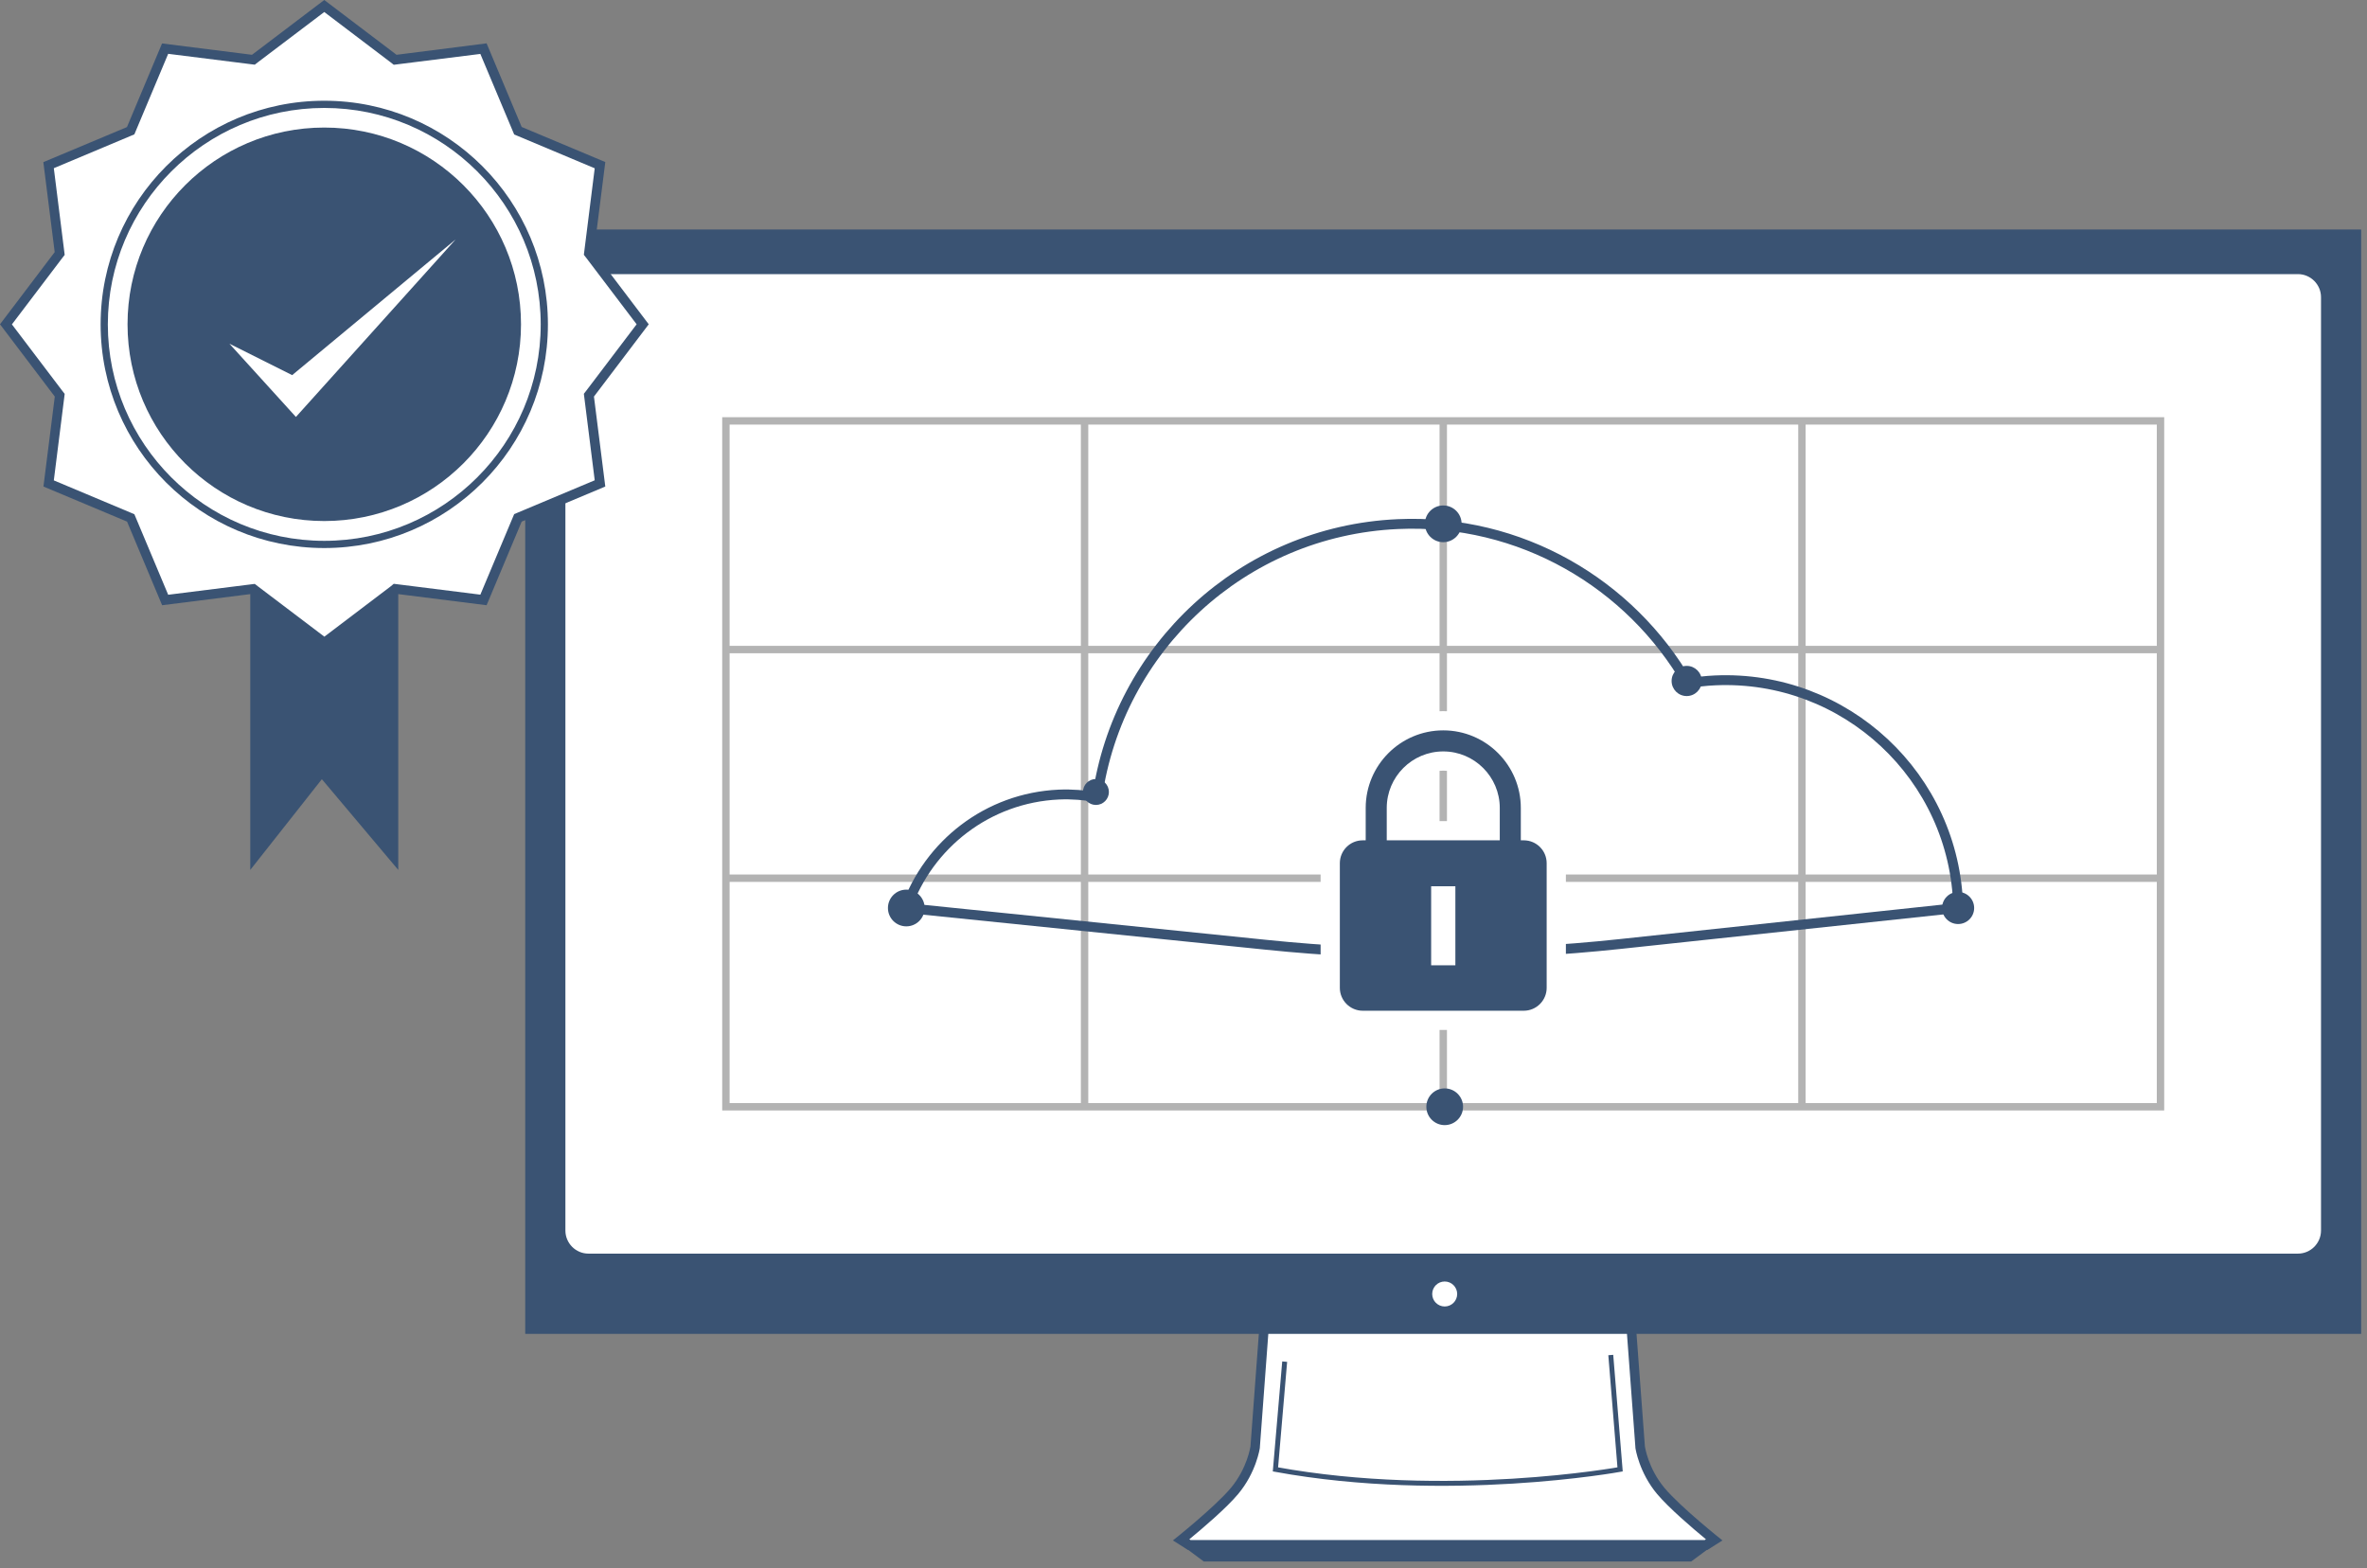 <svg width="240" height="159" viewBox="0 0 240 159" fill="none" xmlns="http://www.w3.org/2000/svg">
<rect x="0" y="0" width="240" height="159" fill="#808080" stroke="none"/>
<path d="M120.573 156.639L119.765 156.122C120.963 155.148 123.838 152.76 125.173 151.162C126.908 149.096 127.249 146.806 127.268 146.709L128.194 134.294H165.38L166.296 146.68C166.316 146.806 166.657 149.096 168.391 151.162C169.736 152.76 172.611 155.148 173.8 156.122L172.991 156.639H120.573Z" fill="white"/>
<path d="M164.931 134.79L165.818 146.718V146.747V146.776C165.828 146.873 166.198 149.3 168.02 151.473C169.219 152.896 171.587 154.923 172.97 156.063L172.844 156.141H147.147H146.435H120.719L120.592 156.063C121.976 154.923 124.354 152.896 125.543 151.473C127.365 149.3 127.735 146.873 127.745 146.776V146.747V146.718L128.632 134.79H146.416H147.147H164.931ZM165.828 133.815H147.147H146.435H127.745L126.79 146.649C126.79 146.649 126.468 148.871 124.802 150.859C123.136 152.847 118.926 156.18 118.926 156.18L120.436 157.135H146.426H147.147H173.136L174.647 156.18C174.647 156.18 170.437 152.847 168.77 150.859C167.104 148.871 166.783 146.649 166.783 146.649L165.828 133.815Z" fill="#3A5373"/>
<path d="M173.624 156.726H119.92L122.054 158.314H171.48L173.624 156.726Z" fill="#3A5373"/>
<path d="M163.323 137.382L164.268 148.978C164.268 148.978 146.796 152.165 129.323 148.978L130.259 138.054" fill="white"/>
<path d="M163.323 137.382L164.268 148.978C164.268 148.978 146.796 152.165 129.323 148.978L130.259 138.054" stroke="#3A5373" stroke-width="0.5" stroke-miterlimit="10"/>
<path d="M239.41 23.27H53.255V135.238H239.41V23.27Z" fill="#3A5373"/>
<path d="M59.668 127.473C58.177 127.473 56.959 126.255 56.959 124.764V30.132C56.959 28.641 58.177 27.423 59.668 27.423H232.999C234.49 27.423 235.708 28.641 235.708 30.132V124.764C235.708 126.255 234.49 127.473 232.999 127.473H59.668Z" fill="white"/>
<path d="M232.998 27.792C234.284 27.792 235.337 28.845 235.337 30.131V124.763C235.337 126.049 234.284 127.102 232.998 127.102H59.667C58.381 127.102 57.328 126.049 57.328 124.763V30.131C57.328 28.845 58.381 27.792 59.667 27.792H232.998ZM232.998 27.061H59.667C57.972 27.061 56.598 28.436 56.598 30.131V124.763C56.598 126.459 57.972 127.833 59.667 127.833H232.998C234.694 127.833 236.068 126.459 236.068 124.763V30.131C236.068 28.436 234.694 27.061 232.998 27.061Z" fill="#3A5373"/>
<path d="M146.484 132.461C147.183 132.461 147.75 131.894 147.75 131.195C147.75 130.495 147.183 129.928 146.484 129.928C145.784 129.928 145.217 130.495 145.217 131.195C145.217 131.894 145.784 132.461 146.484 132.461Z" fill="white"/>
<path d="M219.063 42.673H73.603V112.212H219.063V42.673Z" stroke="#B3B3B3" stroke-width="0.75" stroke-miterlimit="10"/>
<path d="M219.063 89.039H73.603" stroke="#B3B3B3" stroke-width="0.75" stroke-miterlimit="10"/>
<path d="M219.063 65.856H73.603" stroke="#B3B3B3" stroke-width="0.75" stroke-miterlimit="10"/>
<path d="M109.97 42.673V112.212" stroke="#B3B3B3" stroke-width="0.75" stroke-miterlimit="10"/>
<path d="M146.338 42.673V112.212" stroke="#B3B3B3" stroke-width="0.75" stroke-miterlimit="10"/>
<path d="M182.705 42.673V112.212" stroke="#B3B3B3" stroke-width="0.75" stroke-miterlimit="10"/>
<path d="M146.484 114.073C147.512 114.073 148.346 113.24 148.346 112.212C148.346 111.184 147.512 110.351 146.484 110.351C145.456 110.351 144.623 111.184 144.623 112.212C144.623 113.24 145.456 114.073 146.484 114.073Z" fill="#3A5373"/>
<path d="M91.894 92.059C94.154 85.627 100.128 80.891 107.349 80.56C108.684 80.502 109.99 80.609 111.247 80.843C113.361 65.767 125.961 53.849 141.719 53.138C154.182 52.573 165.301 59.17 171.129 69.285C172.035 69.139 172.951 69.022 173.896 68.983C187.091 68.389 198.248 78.748 198.55 92.03C198.541 92.039 198.541 92.049 198.531 92.049L164.249 95.713C152.331 96.99 140.315 97.019 128.398 95.791L91.894 92.059Z" stroke="#3A5373" stroke-miterlimit="10"/>
<path d="M171.021 70.572C171.866 70.572 172.551 69.887 172.551 69.042C172.551 68.197 171.866 67.512 171.021 67.512C170.176 67.512 169.491 68.197 169.491 69.042C169.491 69.887 170.176 70.572 171.021 70.572Z" fill="#3A5373"/>
<path d="M111.12 81.612C111.847 81.612 112.436 81.024 112.436 80.297C112.436 79.57 111.847 78.981 111.12 78.981C110.394 78.981 109.805 79.57 109.805 80.297C109.805 81.024 110.394 81.612 111.12 81.612Z" fill="#3A5373"/>
<path d="M198.54 93.686C199.439 93.686 200.168 92.958 200.168 92.059C200.168 91.16 199.439 90.432 198.54 90.432C197.642 90.432 196.913 91.16 196.913 92.059C196.913 92.958 197.642 93.686 198.54 93.686Z" fill="#3A5373"/>
<path d="M91.894 93.921C92.921 93.921 93.755 93.087 93.755 92.059C93.755 91.032 92.921 90.198 91.894 90.198C90.865 90.198 90.032 91.032 90.032 92.059C90.032 93.087 90.865 93.921 91.894 93.921Z" fill="#3A5373"/>
<path d="M146.338 54.971C147.366 54.971 148.199 54.137 148.199 53.109C148.199 52.081 147.366 51.248 146.338 51.248C145.31 51.248 144.477 52.081 144.477 53.109C144.477 54.137 145.31 54.971 146.338 54.971Z" fill="#3A5373"/>
<path d="M138.172 103.451C136.359 103.451 134.878 101.97 134.878 100.157V87.518C134.878 85.93 136.008 84.604 137.499 84.292V81.915C137.499 77.042 141.465 73.076 146.338 73.076C151.21 73.076 155.176 77.042 155.176 81.915V84.292C156.667 84.604 157.798 85.93 157.798 87.518V100.157C157.798 101.97 156.317 103.451 154.504 103.451H138.172ZM146.591 96.892V90.831H146.084V96.892H146.591ZM151.093 84.224V81.915C151.093 79.293 148.959 77.159 146.338 77.159C143.716 77.159 141.582 79.293 141.582 81.915V84.224H151.093Z" fill="#3A5373"/>
<path d="M146.338 74.05C150.674 74.05 154.202 77.578 154.202 81.915V85.199H154.504C155.78 85.199 156.823 86.231 156.823 87.518V100.157C156.823 101.433 155.78 102.476 154.504 102.476H138.172C136.895 102.476 135.852 101.433 135.852 100.157V87.518C135.852 86.241 136.885 85.199 138.172 85.199H138.474V81.915C138.474 77.578 142.001 74.05 146.338 74.05ZM140.608 85.199H152.068V81.915C152.068 78.757 149.495 76.185 146.338 76.185C143.18 76.185 140.608 78.757 140.608 81.915V85.199ZM145.11 97.867H147.566V89.857H145.11V97.867ZM146.338 72.102C140.929 72.102 136.525 76.506 136.525 81.915V83.581C134.985 84.224 133.903 85.744 133.903 87.518V100.157C133.903 102.505 135.813 104.425 138.172 104.425H154.504C156.852 104.425 158.772 102.515 158.772 100.157V87.518C158.772 85.744 157.69 84.224 156.151 83.581V81.915C156.141 76.506 151.746 72.102 146.338 72.102ZM142.557 83.25V81.915C142.557 79.829 144.252 78.134 146.338 78.134C148.423 78.134 150.119 79.829 150.119 81.915V83.25H142.557Z" fill="white"/>
<path d="M40.382 88.2L32.635 79.001L25.375 88.2V49.133H40.382V88.2Z" fill="#3A5373"/>
<path d="M25.697 59.707L16.742 60.837L13.253 52.515L4.931 49.017L6.062 40.071L0.614 32.879L6.062 25.697L4.931 16.742L13.253 13.253L16.742 4.931L25.697 6.062L32.879 0.614L40.071 6.062L49.026 4.931L52.515 13.253L60.837 16.742L59.707 25.697L65.154 32.879L59.707 40.071L60.837 49.026L52.515 52.515L49.026 60.837L40.071 59.707L32.879 65.154L25.697 59.707Z" fill="white"/>
<path d="M32.879 1.218L39.613 6.324L39.925 6.568L40.314 6.519L48.705 5.467L51.979 13.263L52.135 13.633L52.505 13.789L60.301 17.063L59.248 25.444L59.2 25.834L59.443 26.145L64.55 32.879L59.443 39.613L59.2 39.925L59.248 40.314L60.301 48.695L52.505 51.969L52.135 52.125L51.979 52.495L48.705 60.291L40.314 59.239L39.925 59.19L39.622 59.443L32.889 64.55L26.145 59.443L25.834 59.2L25.444 59.248L17.053 60.301L13.779 52.505L13.623 52.135L13.253 51.979L5.457 48.705L6.51 40.324L6.558 39.934L6.315 39.622L1.208 32.889L6.315 26.155L6.558 25.843L6.51 25.453L5.457 17.053L13.253 13.779L13.623 13.623L13.779 13.253L17.053 5.457L25.444 6.51L25.834 6.558L26.145 6.315L32.879 1.218ZM32.879 0L25.551 5.555L16.43 4.405L12.873 12.883L4.395 16.439L5.545 25.561L0 32.879L5.555 40.207L4.405 49.328L12.883 52.885L16.439 61.363L25.561 60.213L32.889 65.768L40.217 60.213L49.338 61.363L52.895 52.885L61.373 49.328L60.223 40.207L65.778 32.879L60.223 25.551L61.373 16.43L52.895 12.873L49.338 4.395L40.207 5.555L32.879 0Z" fill="#3A5373"/>
<path d="M32.88 55.186C45.199 55.186 55.186 45.199 55.186 32.88C55.186 20.561 45.199 10.574 32.88 10.574C20.561 10.574 10.574 20.561 10.574 32.88C10.574 45.199 20.561 55.186 32.88 55.186Z" fill="white"/>
<path d="M32.879 10.944C44.982 10.944 54.825 20.786 54.825 32.889C54.825 44.992 44.982 54.834 32.879 54.834C20.776 54.834 10.934 44.992 10.934 32.889C10.934 20.786 20.786 10.944 32.879 10.944ZM32.879 10.213C20.357 10.213 10.203 20.367 10.203 32.889C10.203 45.411 20.357 55.565 32.879 55.565C45.401 55.565 55.556 45.411 55.556 32.889C55.556 20.367 45.401 10.213 32.879 10.213Z" fill="#3A5373"/>
<path d="M32.879 52.827C43.896 52.827 52.827 43.896 52.827 32.879C52.827 21.863 43.896 12.932 32.879 12.932C21.863 12.932 12.932 21.863 12.932 32.879C12.932 43.896 21.863 52.827 32.879 52.827Z" fill="#3A5373"/>
<path d="M23.261 34.847L30.004 42.273L46.2 24.274L29.624 38.034L23.261 34.847Z" fill="white"/>
</svg>
